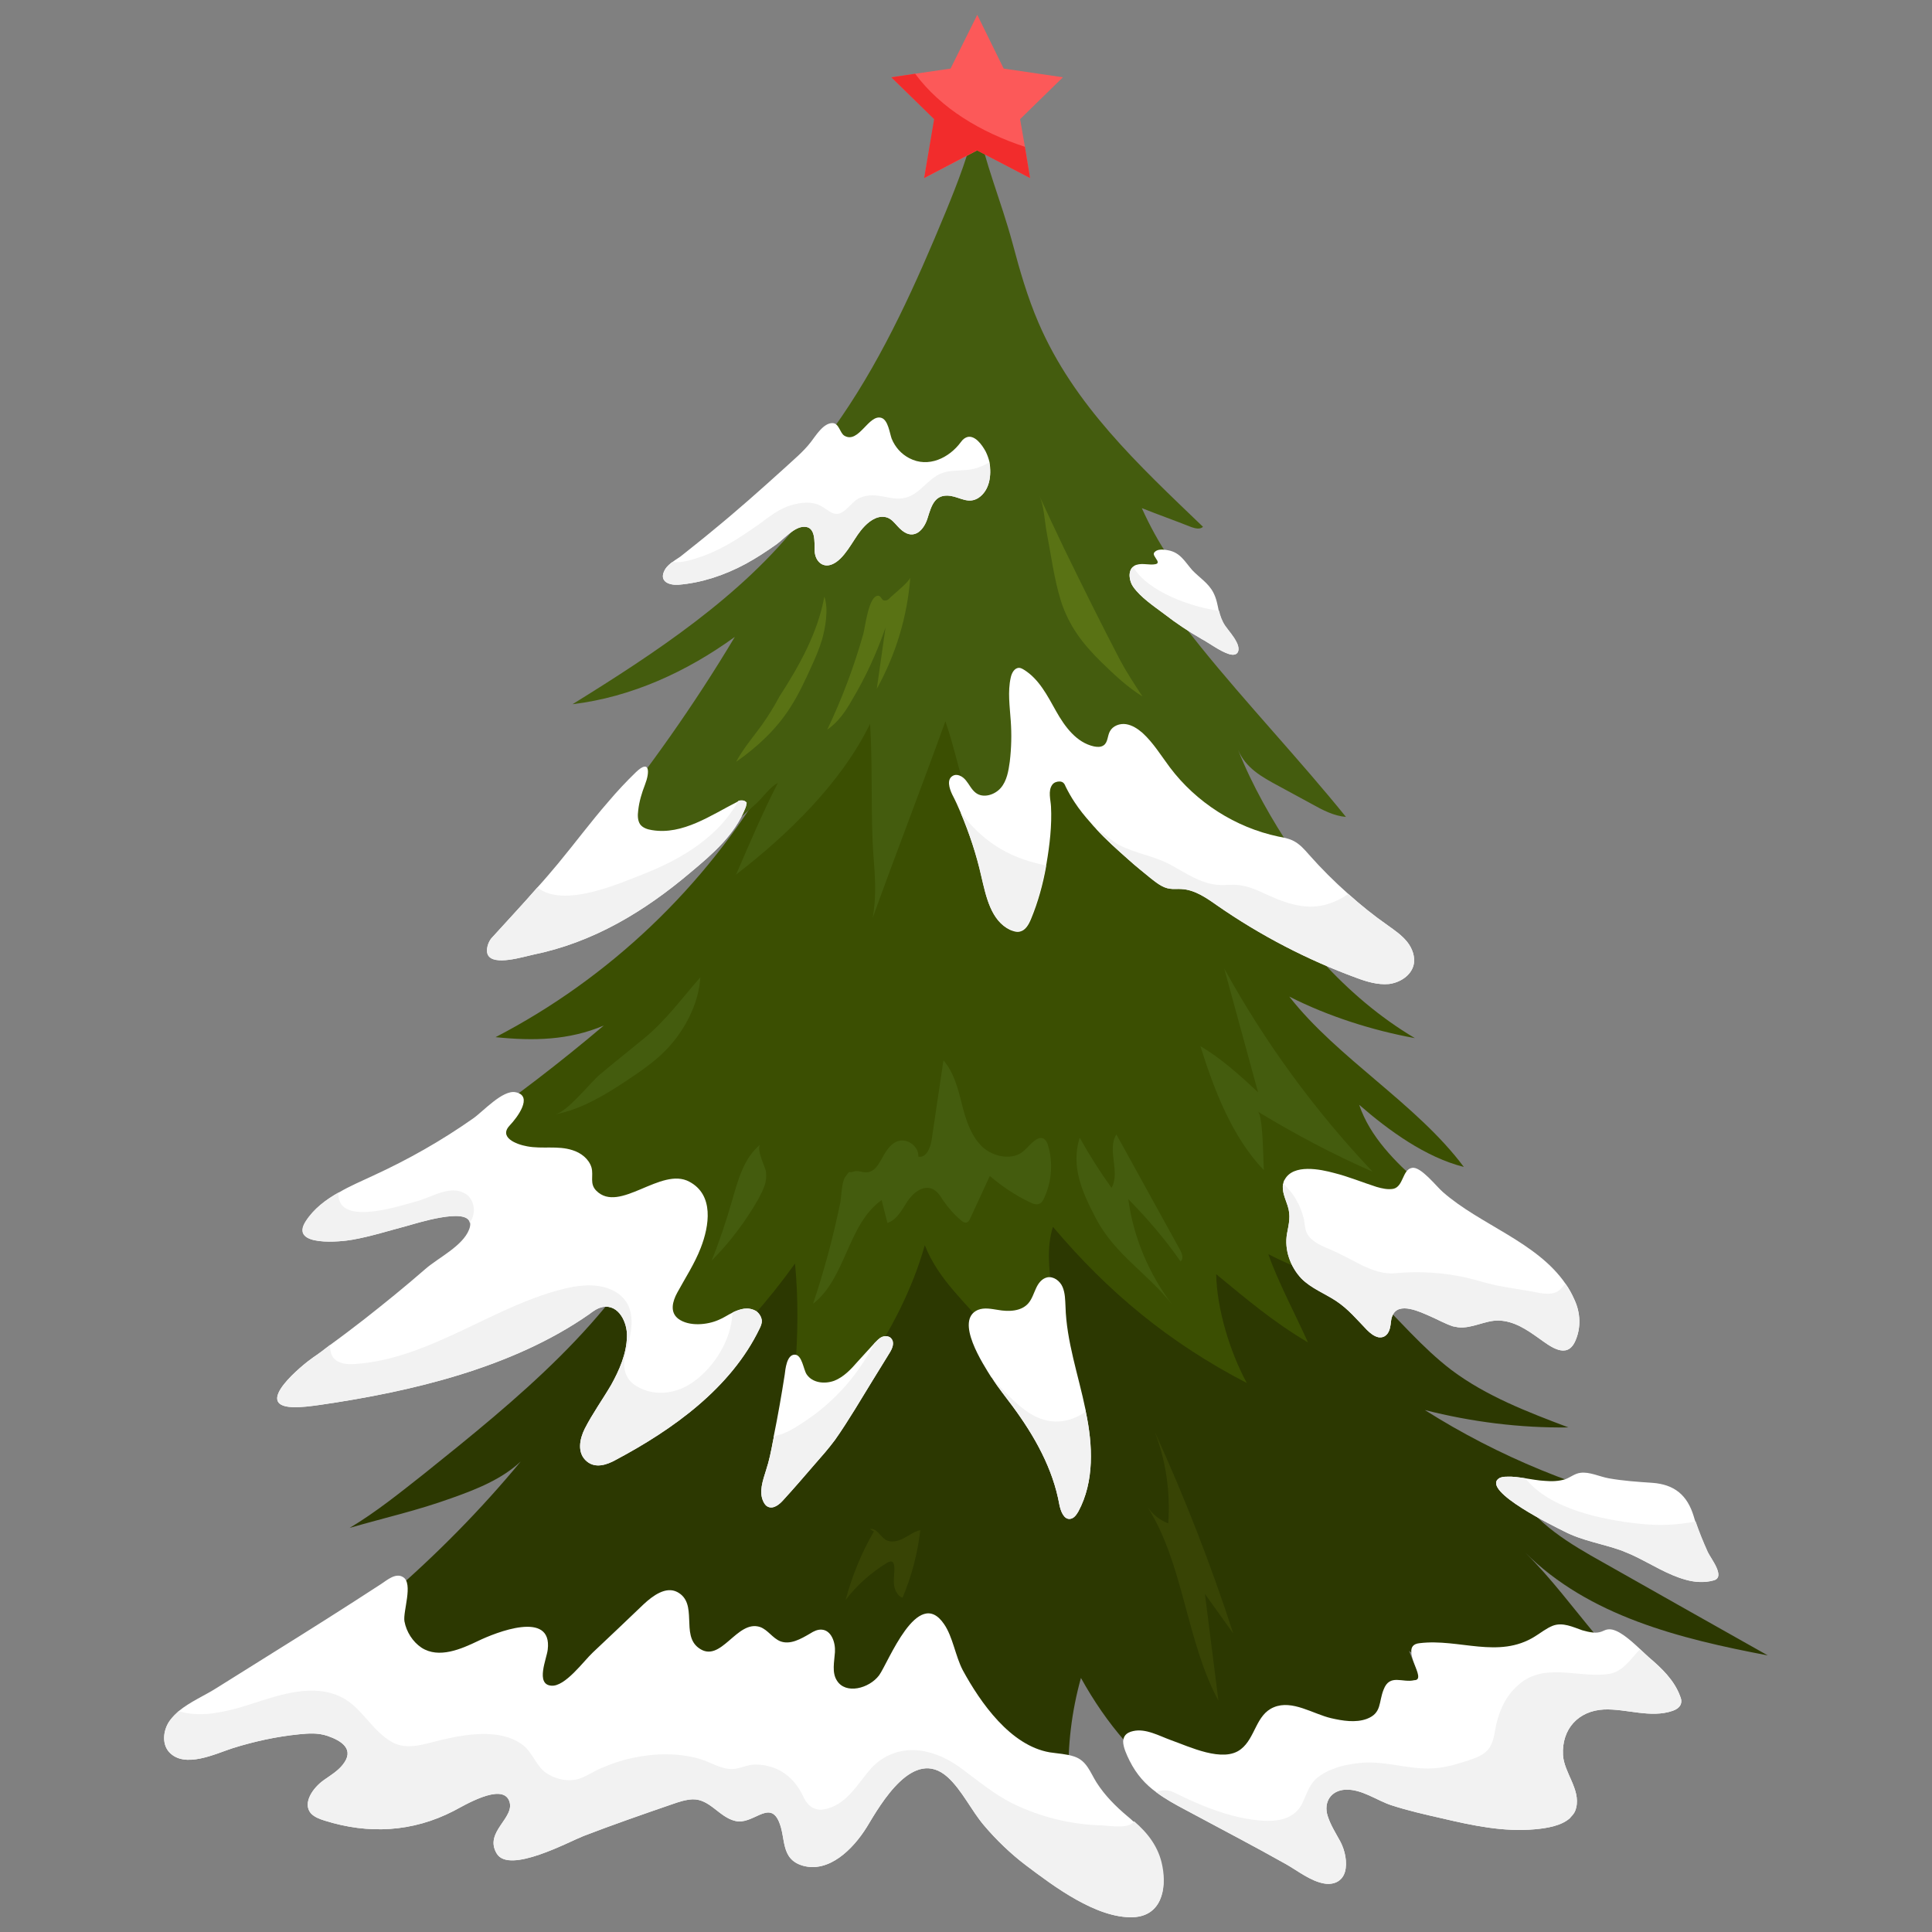<?xml version="1.0" encoding="UTF-8"?> <!-- Generator: Adobe Illustrator 28.1.0, SVG Export Plug-In . SVG Version: 6.00 Build 0) --> <svg xmlns="http://www.w3.org/2000/svg" xmlns:xlink="http://www.w3.org/1999/xlink" id="Слой_1" x="0px" y="0px" viewBox="0 0 600 600" style="enable-background:new 0 0 600 600;" xml:space="preserve"><rect x="0" y="0" width="600" height="600" fill="#808080" stroke="none"/> <style type="text/css"> .st0{fill:#2C3801;} .st1{fill:#3B4F02;} .st2{fill:#445C0E;} .st3{fill:#FFFFFF;} .st4{fill:#F2F2F2;} .st5{fill:#597214;} .st6{fill:#384405;} .st7{fill:#FC5959;} .st8{fill:#F22C2C;} </style> <g> <g> <path class="st0" d="M437.6,512.7c10.4,7.4,22.6,12,35,15c2.7,0.7,5.4,1.3,8.1,1.8c10.8,2.2,22.5-1.2,33,1.3 c-3.8-4-7.6-7.8-10.9-12.1c-2.7-3.6-4.3-7.5-7.2-10.9c-7.2-8.6-13.9-17.7-21.9-25.6c19.8,19.7,47.9,26.7,75.3,31.9 c-17.1-9.6-34.2-19.3-51.2-28.9c-10.2-5.7-20.9-12-26.8-22.1c12.9,10.5,29.9,8.5,46.3,5.6c-26.4-5.9-51.9-16.3-74.8-30.8 c14.5,3.7,29.6,5.6,44.6,5.4c-12.7-4.8-25.5-9.7-36.3-17.8c-9.2-7-16.6-16-25-24.1c-14.7-14.1-32.5-25.1-44.4-41.5 c-9.1-12.5-14.5-27.7-25.7-38.3c-8.9-8.4-20.7-13.2-29.7-21.5c-7.1-6.5-12.4-15-20.5-20.1c-36.9,28.6-78,55.7-98.8,97.5 c-16.4,33-46.2,57.1-75,80.2c-7.5,5.9-14.9,11.9-23.1,16.8c11.4-3.3,20.7-5.3,31.8-9.3c7.6-2.7,15.4-5.8,21.3-11.3 c-24.7,29.9-55.6,56.3-88.6,76.8c30.4-1.3,59.5-6.5,88-17.2c-15.2,16.1-31.7,31.1-49.6,44.1c17.7,0.4,34.2-6.5,49-16.2 c14.8-9.7,27.6-22.3,40.2-34.7c-3.7,21.4-17.9,40.6-28.9,59.3c26.3-13.5,51.4-29.4,71.1-51.5c-2.3,16.5-7.9,33-14.4,48.4 c1.1-2.6,5.4-5.4,7.5-7.2c2.8-2.5,5.8-4.9,8.6-7.4c5.1-4.4,9.1-11.1,12.5-17c-0.4,10.4-0.8,20.9-1.2,31.3c-0.1,3.7-0.3,7.5-1,11.1 c12.6-21.1,26.1-42,34.9-64.8c6.8,19.7,17.5,36.6,30.6,52.7c3.3,4,6.9,7.9,9.9,12.1c2.5,3.5,4.6,7.4,7.3,10.9 c-7-20.3-7.7-42.8-1.9-63.5c8,14.4,17.9,26.1,31.4,35.4c8.5,5.8,17.8,10.4,27,15c5.8,2.9,11.7,5.8,17.5,8.6 c-7.8-12.7-12.4-27.4-13.5-42.3c22.1,18.4,49.8,26.8,78.5,28.1C458.9,552.3,445.5,533.6,437.6,512.7z"></path> <path class="st1" d="M350.7,201.4c12.7,22.1,23.5,45.3,37.1,66.8c13.6,21.5,29.7,41.2,51.6,54.2c-13.2-2.4-27-6.8-39-12.9 c15,19.2,39.6,33.3,54.2,52.9c-11.9-3-23.3-11.3-32.5-19.3c3.4,10,11.2,17.7,19.1,24.7c12.6,11.3,25.4,22.6,39.6,31.9 c-29.3,6.9-60.1,3.5-86.9-10.2c2.9,8.4,8.7,19.3,12.3,27.4c-10.8-6.4-18.8-13.2-28.5-21.2c0.2,10.9,4.3,24.2,9.5,33.8 c-23.9-12.4-42.8-27.9-60.2-48.5c-2,6.3-1.2,13.1-0.4,19.6c1.7,14,2.7,28.7,4.5,42.7c-7.9-9.8-15.7-19.7-23.6-29.5 c-7.4-9.3-15.9-16-20.3-27.1c-7.8,27.8-26.9,50.8-45.2,73c4.4-21.2,7-45.8,4.9-67.3c-16.7,23.3-37.2,42-62.4,55.6 c8.5-17.6,16.2-35.7,19.7-54.9c-14,12.4-31.9,19.5-50,24.3c-18.1,4.8-35.4,5.9-53.3,11.2c21-16.8,40.5-36.5,55.7-58.7 c-6,4.3-13.8,5.1-21.2,5.7c-12.5,1-22.3,2.5-34.9,3.5c31.2-17.9,59.6-37.4,87-60.6c-10.9,4.6-21.8,4.8-33.6,3.6 c35.3-18.3,65.2-46.8,85.3-81.2c13.8-23.5,31.7-48,45.1-71.8c2.6-4.7,5.3-9.5,9.3-13c6.7-5.9,17.1-7.2,25.1-3.2 c7.9,4,12.7,12.2,17.1,19.9C341.2,182.4,345.3,192,350.7,201.4z"></path> <path class="st2" d="M425.9,301.3c-11.3-9.9-25.2-16.4-38.1-24.1c-12.9-7.7-26.7-17.1-33.1-30.7c2.5,7.6,4.8,15.2,7,22.9 c-16.4-12.4-30.5-28.2-39-46.9c-1.3,7.4-2.7,14.8-4,22.3c-2.1,11.8-3.9,25.3-2,37.2c-7.6-9.2-11.6-20.7-15.5-32 c-3-8.7-4.6-17.3-7.6-26c-7.3,20.2-15.3,40.9-22.6,61.1c1.2-6.2,0.8-12.6,0.3-18.8c-1-13.2-0.2-28.2-1.1-41.5 c-8.9,18.3-25.5,34.4-41.6,46.8c4-9.2,8.2-19.2,13-28.5c0,0.1-0.1,0.1-0.1,0.1c-2.3,1.1-4.6,4.5-6.5,6.2c-2.5,2.3-5,4.5-7.6,6.6 c-10.2,8.3-21.2,15.5-33,21.3c-12.3,6.1-25.5,9.5-38.2,14.7c2-2.2,4.1-4.3,6.1-6.5c8.2-8.9,16.1-18.1,23.7-27.5 c15.4-19.1,29.6-39.1,42.2-60.2c-14.9,10.8-32.1,18.7-50.4,20.9c25.5-15.8,52.5-33.5,71-57.2c-11.8,8.7-25,14.4-39.5,16.2 c21.2-10.9,38.5-28.5,52-48.2c13.5-19.7,23.3-41.7,32.4-63.7c3.8-9.3,7.5-18.7,9.5-28.5c2.8,13.9,7.6,24.7,11.3,38.4 c2.2,8.3,4.6,16.6,8,24.5c11,25.6,31,44.1,51.1,63.4c-0.9,0.9-2.4,0.5-3.6,0.1c-5-2-10.4-3.9-15.4-5.9c4.9,10.8,11.3,21,20.3,28.8 c-7.6-1.7-12.3-5-18.5-9.6c4.3,8.7,10.4,16.3,16.5,23.9c14.3,17.7,30.8,35.1,45.1,52.8c-3.7-0.3-7.2-2.1-10.4-3.9 c-3.5-1.9-7-3.8-10.5-5.7c-5.4-2.9-10.2-5.6-12.6-11.2c8.9,22.4,24,41.7,38.2,61.2C424.1,296,425.6,299,425.9,301.3z"></path> <path class="st3" d="M231.5,250.9c-3.3,8.4-10.3,14.4-17,20c-14.4,12.2-30.3,21.8-49,25.6c-2.9,0.6-12.3,3.6-14,0 c-0.7-1.5,0.1-3.9,1.1-5.1c4.8-5.3,9.6-10.4,14.3-15.8c2.2-2.4,4.3-4.9,6.4-7.4c5.3-6.4,10.2-13,15.6-19.2 c2.7-3.2,5.6-6.3,8.6-9.2c4.4-4.2,4.3,0.1,2.8,3.9c-1,2.6-1.8,5.2-2.1,8c-0.2,1.5-0.2,3.1,0.6,4.3c0.8,1.1,2.3,1.6,3.7,1.8 c9.5,1.6,18.4-4.7,26.5-8.8c0.2-0.1,0.3-0.2,0.5-0.2c1-0.3,2-0.2,2.4,0.5C231.8,249.6,231.8,250.2,231.5,250.9z"></path> <path class="st3" d="M439,299.7c-0.8,3.3-4.3,5.5-7.7,5.9c-3.4,0.3-6.8-0.7-10-1.9c-15.3-5.6-29.9-13.2-43.3-22.5 c-3.4-2.4-7-4.9-11.1-5.1c-1.2-0.1-2.4,0.1-3.6-0.1c-2.3-0.3-4.2-1.9-6-3.3c-2.3-1.9-4.6-3.7-6.8-5.7c-3.5-3.1-7-6.2-10.2-9.7 c-0.6-0.6-1.1-1.2-1.6-1.8c-1.8-2-3.5-4.1-5-6.4c-1-1.5-1.9-3.1-2.7-4.7c-0.4-1-0.8-1.7-2-1.7c-0.8,0-1.7,0.3-2.2,1 c-1.4,1.9-0.5,4.7-0.4,6.8c0.3,5.8-0.4,11.9-1.4,17.7c-0.1,0.3-0.1,0.5-0.1,0.8c-1,5.6-2.5,11.1-4.7,16.4 c-0.7,1.7-1.7,3.5-3.4,3.9c-1,0.3-2.1-0.1-3.1-0.5c-5.9-2.8-7.4-10.2-8.9-16.6c-1.5-6.7-3.7-13.3-6.4-19.7 c-0.8-1.9-1.7-3.9-2.7-5.8c-0.9-1.9-1.7-4.6,0.1-5.7c1.4-0.9,3.2,0.1,4.2,1.4c1,1.2,1.7,2.8,3,3.8c2.3,1.8,5.9,0.7,7.8-1.5 c1.9-2.2,2.4-5.3,2.8-8.2c0.5-4.2,0.6-8.4,0.3-12.6c-0.3-4.5-1-9.1,0-13.5c0.3-1.4,1.1-2.9,2.5-3c0.6,0,1.1,0.3,1.6,0.6 c4.7,2.9,7.3,8.1,10,12.9c2.7,4.8,6.3,9.7,11.7,10.9c1,0.2,2.1,0.3,3-0.3c1.4-0.9,1.2-3,2-4.4c0.9-1.7,3.1-2.5,5-2.2 c1.9,0.3,3.6,1.4,5.1,2.7c3.4,3.1,5.8,7.1,8.5,10.7c8.2,10.9,20.4,18.7,33.7,21.5c1.6,0.3,3.3,0.6,4.8,1.4c1.9,1,3.3,2.6,4.7,4.2 c3.8,4.3,7.9,8.4,12.2,12.2c3.9,3.5,8,6.8,12.3,9.8c2.1,1.5,4.3,3,6,5.1C438.6,294.5,439.6,297.2,439,299.7z"></path> <path class="st3" d="M303.9,154.6c-3.1,2-5.6-0.1-8.7-0.6c-4.9-0.7-5.9,3-7.1,6.8c-1.1,3.7-4.1,7-7.9,4c-2.3-1.8-3.2-4.5-6.5-4.3 c-2.6,0.2-4.9,2.4-6.4,4.3c-2.5,3.1-5.1,9-9,10.5c-3.1,1.2-5.3-1.4-5.3-4.4c-0.1-2.5,0.4-7.4-3.3-7.3c-3,0-6.2,3.7-8.5,5.4 c-3.1,2.2-6.3,4.3-9.6,6.1c-6.5,3.5-13.6,5.9-20.9,6.5c-2.9,0.2-6-1-4.4-4.3c0.4-0.9,1.1-1.6,1.8-2.2c0.2-0.2,0.5-0.4,0.8-0.6 c1-0.8,2.2-1.4,3.1-2.2c3.1-2.5,6.2-4.9,9.3-7.5c7.6-6.2,14.9-12.7,22.2-19.3c2.9-2.7,5.9-5.1,8.3-8.2c1.5-1.9,3.9-6,6.8-5.9 c2,0.1,2.2,3,3.6,3.9c4.5,2.7,7.6-6.9,11.6-5.5c2,0.7,2.5,4.7,3.1,6.4c1.1,2.7,3,4.8,5.5,6.1c5.9,3.1,12.4-0.1,16-5 c0.7-1,1.4-1.4,2.1-1.6c2.3-0.5,4.4,2.3,5.6,4.5c0.5,1,0.9,2.1,1.2,3.3C308,147.7,307.3,152.3,303.9,154.6z"></path> <path class="st3" d="M236.6,410.2c0,0.8-0.3,1.6-0.7,2.4c-8.9,18.5-27,31.4-44.7,40.8c-2.7,1.5-6.2,2.7-8.9,0.5 c-3.2-2.6-2.3-7-0.7-10.2c2.4-4.7,5.5-9,8.2-13.6c2.5-4.5,4.8-9.7,4.9-15c0.2-4.1-2.4-10.1-7.5-9.2c-1.6,0.3-3,1.3-4.3,2.3 c-23.8,16.6-55.2,24-83.5,28.1c-2.9,0.4-5.7,0.8-8.6,0.7c-12.4-0.5,3.2-13.2,6.4-15.4c1.8-1.2,3.5-2.5,5.3-3.9 c3.6-2.6,7-5.2,10.5-7.9c6.5-5.1,12.9-10.3,19.1-15.7c4-3.5,11.6-7.1,13.6-12.3c0.3-0.8,0.4-1.5,0.3-2c-0.8-5-16.9,0.2-19.5,0.9 c-5.7,1.5-11.3,3.3-17,4.3c-3.1,0.6-19.7,2.4-14.5-5.7c2.5-3.9,6.2-6.7,10.3-9c3.4-2,7-3.5,10.6-5.2c10.9-5,21.3-10.9,31.1-17.8 c3-2.1,9.1-8.9,13.1-8.1c5.7,1.1,0.4,8-1.7,10.2c-3.7,3.8,1.9,6,5.3,6.6c4.7,0.9,9.5-0.3,14.1,1.2c2.6,0.8,5.1,2.7,5.9,5.4 c0.7,2.6-0.7,5,1.5,7.2c7.2,7.2,20.1-7.6,28.9-2.8c7.7,4.1,6.2,13.7,3.5,20.6c-1.9,4.9-4.8,9.3-7.3,13.9c-1.4,2.6-2.4,6,0.4,8.1 c3.3,2.4,8.9,1.9,12.5,0.3c1.5-0.6,2.9-1.6,4.4-2.3c2.3-1.1,4.8-1.9,7.3-0.4C235.7,407.8,236.5,408.9,236.6,410.2z"></path> <path class="st3" d="M276.3,420.1c-3.6,5.8-7.2,11.7-10.8,17.6c-2,3.2-4,6.4-6.2,9.5c-2,2.7-4.3,5.3-6.5,7.8 c-3.1,3.6-6.2,7.2-9.4,10.7c-1.3,1.5-3.2,3.1-5,2.2c-0.6-0.3-1-0.9-1.3-1.5c-1.5-3-0.2-6.6,0.8-9.8c1-3,1.6-6.1,2.2-9.3 c0.1-0.4,0.2-0.9,0.2-1.3c1.3-6.4,2.4-12.7,3.4-19.1c0.2-1.6,0.6-6.2,3.1-6.2c2.3,0,2.7,4.6,3.7,6.1c1.8,2.7,5.6,3.1,8.6,2 c3-1.2,5.2-3.6,7.3-6c1.7-1.9,3.4-3.7,5.1-5.6c0.1-0.1,0.1-0.1,0.1-0.1c0.7-0.7,1.4-1.5,2.3-1.9c1-0.4,2.3-0.3,2.9,0.5 C277.9,417,277.1,418.8,276.3,420.1z"></path> <path class="st3" d="M334.9,469.4c-0.6,1-1.3,2.1-2.5,2.3c-2,0.3-3-2.4-3.4-4.4c-2-11.2-7.7-21.3-14.4-30.4 c-2.2-3-4.5-5.8-6.5-8.9c-0.1-0.1-0.1-0.2-0.2-0.2c-2.5-4-11.6-17.8-4.2-21c2-0.8,4.2-0.3,6.2,0c3.3,0.6,7.3,0.5,9.5-2.1 c1.1-1.3,1.6-3,2.3-4.5c0.7-1.6,1.8-3.1,3.5-3.5c2-0.4,4,1.1,4.8,3c0.8,1.9,0.8,4,0.9,6c0.3,10.9,4,21.3,6.2,32 c0.1,0.2,0.1,0.5,0.1,0.7C339.4,448.8,339.9,460.1,334.9,469.4z"></path> <path class="st3" d="M489.2,416.5c-2.6,5.8-7.8,1.6-11.3-0.9c-3.8-2.7-7.6-5.3-12.4-5.5c-4.3-0.1-8.4,2.6-12.7,2.1 c-0.5-0.1-1.1-0.2-1.6-0.3c-2.4-0.8-4.7-2.1-7-3.1c-3-1.3-10-4.8-11.8-0.1c-0.5,1.1-0.4,2.4-0.7,3.6c-0.4,1.9-1.6,3.3-3.6,3 c-1.4-0.3-2.6-1.3-3.6-2.3c-3.1-3.2-5.8-6.5-9.6-9c-3.5-2.3-7.7-3.9-10.7-6.9c-3.5-3.7-5.4-9-4.5-14c0.6-3.2,1.2-5.5,0.2-8.6 c-0.7-2.2-1.9-4.6-1.4-6.9c0.1-0.5,0.2-0.9,0.5-1.3c2.7-4.9,11-3.2,15.4-2c4.4,1.1,8.7,2.9,13.1,4.3c1.7,0.5,3.5,0.9,5.2,0.6 c3.2-0.7,2.8-6,5.8-6.5c2.7-0.6,7.7,5.9,9.6,7.5c11.6,10.2,29.2,15.5,38.1,28.5c1.1,1.5,2,3.2,2.8,5 C490.8,407.6,491.1,412.3,489.2,416.5z"></path> <path class="st3" d="M352,595.4c-11.4,0.5-24.9-9.7-33.5-16.2c-4.5-3.4-9.1-7.8-12.9-12.3c-4-4.7-6.8-10.9-11.3-15 c-10.6-9.5-20.7,8.2-25.1,15.5c-4.4,7.1-11.9,14.3-19.9,12c-7.1-2.1-5.1-8.7-7.5-13.9c-3-6.5-8.1,1.4-13.5,0 c-5-1.2-7.8-6.8-13.2-6.7c-2.2,0.1-4.3,0.8-6.3,1.5c-9.3,3.2-18.5,6.4-27.6,9.9c-4.6,1.8-23,11.8-26.9,5.5 c-4.2-6.8,6-11.2,3.8-16.5c-2.3-5.6-14.1,1.6-17.2,3.2c-12.8,6.6-26.5,7.3-40.1,3c-1.6-0.5-3.2-1.1-4.3-2.3 c-2.6-3.2,0.7-7.9,4.1-10.3c2-1.4,4.3-2.8,5.8-4.7c3.9-4.8-0.3-7.5-4.7-9c-3-1-5.7-0.8-8.8-0.5c-7,0.7-13.9,2.2-20.6,4.3 c-5.3,1.7-15,6.5-19.8,1.2c-2.4-2.7-1.8-7.2,0.5-10.1c0.7-0.9,1.6-1.8,2.5-2.6c3.5-2.9,8.2-4.9,11.8-7.2 c5.7-3.6,11.4-7.1,17.1-10.7c11.4-7.1,22.8-14.3,34-21.6c1.7-1.1,4.5-3.6,6.8-2.1c3.2,2-0.1,10.6,0.4,13.7 c0.6,3.3,2.6,6.4,5.3,8.2c5.4,3.5,12.4,0.4,17.6-2.1c5.4-2.6,23.1-9.7,21.6,2.7c-0.3,2.8-3.9,10.8,1.1,11.2 c4.3,0.4,10.1-7.7,12.9-10.3c5.3-5,10.6-10,15.8-15c2.9-2.7,6.9-5.6,10.4-3.8c6.7,3.5,1,13.3,6.7,17.4c6.9,5.1,11.8-9,19.1-6.5 c2.4,0.9,3.8,3.4,6.2,4.4c3.1,1.2,6.4-0.7,9.3-2.4c1.1-0.7,2.3-1.3,3.6-1.2c3,0.2,4.3,4,4.1,7c-0.2,3-1,6.3,0.6,8.8 c2.7,4.4,10,2.5,13.1-1.6c2.8-3.8,12-28,20.2-15.9c2.7,3.9,3.5,9.9,5.8,14.3c5.5,10.1,14.8,23.4,27,25.5c2.6,0.4,5.2,0.5,7.6,1.3 c3.9,1.3,4.9,4.8,6.9,8c2.6,4.1,6,7.5,9.7,10.6c0.6,0.5,1.2,1,1.7,1.5c4.3,3.9,7.8,8.3,8.9,14.3C362.4,586.7,360.6,595,352,595.4z "></path> <path class="st3" d="M519.5,531.3c-6.9,2.4-14.4-0.7-21.4-0.4c-7.9,0.4-13.1,6-12.7,14.1c0.3,5.5,5.5,10.7,4.1,16.4 c-0.2,1-0.7,1.9-1.4,2.6c-0.1,0.2-0.3,0.3-0.4,0.5c-2.7,2.6-7.6,3.3-11,3.6c-9.8,0.9-19.5-1.2-28.9-3.4 c-5.3-1.2-10.6-2.4-15.8-4.1c-4.5-1.5-9.1-5-14.1-4.8c-4.6,0.2-6.9,3.9-5.6,8.1c0.9,2.9,2.6,5.5,4,8.1c1.4,2.7,2.2,6.4,1.4,9.3 c-0.9,3.1-3.7,4.2-6.7,3.6c-4.1-0.8-8-3.9-11.5-5.9c-10.3-5.8-20.7-11.2-31.1-16.8c-3.4-1.8-6.5-3.5-9.3-5.6 c-3.3-2.4-6.1-5.4-8.3-9.8c-0.9-1.8-2-4.2-2-6c0.1-1.5,0.8-2.7,3.1-3.2c3.9-0.9,8.1,1.5,11.7,2.8c5.7,2,16.3,7.2,21.8,2.8 c4.5-3.5,4.6-10.7,10.2-13c5.7-2.4,12.2,2.1,17.8,3.4c3.5,0.8,7.6,1.5,11.1,0.2c4.7-1.8,3.6-5.2,5.2-9.1c1.9-5,5.9-2,9.5-2.9 c2.2,0,1-2.5,0-5.2c-0.1-0.3-0.2-0.5-0.3-0.8c-0.3-0.9-0.6-1.9-0.6-2.7c-0.1-1.5,0.5-2.6,2.6-2.8c12.2-1.5,24.5,5,35.8-2.1 c1.8-1.1,3.5-2.5,5.5-3.3c3.1-1.2,6.3,0.4,9.2,1.4c1.1,0.3,2.2,0.6,3.4,0.7c0.9,0.1,1.8,0,2.6-0.3c0.7-0.3,1.5-0.7,2.2-0.7 c2.8-0.2,6.7,3.3,9.7,6.1c1.1,1,2,1.9,2.8,2.6c3.9,3.3,7.9,7.1,9.7,12.1C522.7,528.9,521.8,530.5,519.5,531.3z"></path> <path class="st3" d="M532.2,490.8c-2.8,0.8-5.9,0.6-8.7-0.2c-5.5-1.5-10.6-4.8-15.8-7.3c-1.4-0.7-2.8-1.2-4.2-1.8 c-5.9-2.1-12.1-3-17.7-5.9c-2.8-1.4-25.6-12.5-20.4-16.4c0.7-0.5,1.6-0.6,2.5-0.6c2-0.1,3.9,0.2,5.8,0.5c2,0.3,4,0.7,6.1,0.8 c2.1,0.2,4.3,0.1,6.3-0.5c1.6-0.6,3-1.8,4.7-2c2.8-0.4,6,1.2,8.8,1.7c4.5,0.8,9,1.1,13.5,1.4c6.9,0.5,10.9,3.8,12.9,10.4 c0.2,0.6,0.3,1.1,0.5,1.6c1.1,3.2,2.4,6.4,3.8,9.5C531.3,484,536,489.8,532.2,490.8z"></path> <path class="st3" d="M381.6,203.1c-2.8-0.9-5.9-3.3-8.5-4.7c-4-2.3-7.9-4.9-11.5-7.7c-3.2-2.4-7.4-5.2-9.7-8.5 c-1.2-1.7-1.7-4.8,0-6.2c0,0,0,0,0,0c0.3-0.3,0.7-0.5,1.1-0.6c1.9-0.6,4,0.2,5.9-0.2c0.2-0.1,0.5-0.1,0.6-0.4 c0.1-0.2,0-0.5-0.1-0.7c-0.7-1.2-1.3-1.8-1-2.4c0.1-0.2,0.4-0.5,0.8-0.7c0.9-0.5,2.7-0.3,3.6-0.1c3.8,0.7,5.2,3.6,7.5,6.2 c2.2,2.3,5,4,6.5,6.9c1,1.9,1.3,3.8,1.7,5.7c0.4,1.6,0.9,3.1,1.9,4.6c1.2,1.7,2.6,3.2,3.5,5C385.3,201.7,384.7,204.1,381.6,203.1z "></path> <path class="st4" d="M303.9,154.6c-3.1,2-5.6-0.1-8.7-0.6c-4.9-0.7-5.9,3-7.1,6.8c-1.1,3.7-4.1,7-7.9,4c-2.3-1.8-3.2-4.5-6.5-4.3 c-2.6,0.2-4.9,2.4-6.4,4.3c-2.5,3.1-5.1,9-9,10.5c-3.1,1.2-5.3-1.4-5.3-4.4c-0.1-2.5,0.4-7.4-3.3-7.3c-3,0-6.2,3.7-8.5,5.4 c-3.1,2.2-6.3,4.3-9.6,6.1c-6.5,3.5-13.6,5.9-20.9,6.5c-2.9,0.2-6-1-4.4-4.3c0.4-0.9,1.1-1.6,1.8-2.2c0.2-0.2,0.5-0.4,0.8-0.6 c2.2,0.5,6.2-0.7,7.6-1.2c7.1-2.2,13.1-6.2,19.1-10.4c3.2-2.3,6.2-4.9,10.1-6c3-0.9,6.4-1.3,9.2,0.2c2.8,1.5,4.4,4,7.6,1.3 c1.6-1.3,2.9-3.2,4.8-3.9c5.2-2,9,1.2,13.8,0.1c5-1.2,7.4-6.8,12.5-8c2.9-0.7,5.9-0.3,8.8-1c1.7-0.4,3.3-1.1,4.8-2 C308,147.7,307.3,152.3,303.9,154.6z"></path> <path class="st4" d="M381.6,203.1c-2.8-0.9-5.9-3.3-8.5-4.7c-4-2.3-7.9-4.9-11.5-7.7c-3.2-2.4-7.4-5.2-9.7-8.5 c-1.2-1.7-1.7-4.8,0-6.2c4.5,7.9,18.5,12.6,26.7,13.7c0.4,1.6,0.9,3.1,1.9,4.6c1.2,1.7,2.6,3.2,3.5,5 C385.3,201.7,384.7,204.1,381.6,203.1z"></path> <path class="st4" d="M324.8,268.8c-1,5.6-2.5,11.1-4.7,16.4c-0.7,1.7-1.7,3.5-3.4,3.9c-1,0.3-2.1-0.1-3.1-0.5 c-5.9-2.8-7.4-10.2-8.9-16.6c-1.5-6.7-3.7-13.3-6.4-19.7c6.6,8.5,14,13.8,25.7,16.3C324.3,268.7,324.5,268.7,324.8,268.8z"></path> <path class="st4" d="M439,299.7c-0.8,3.3-4.3,5.5-7.7,5.9c-3.4,0.3-6.8-0.7-10-1.9c-15.3-5.6-29.9-13.2-43.3-22.5 c-3.4-2.4-7-4.9-11.1-5.1c-1.2-0.1-2.4,0.1-3.6-0.1c-2.3-0.3-4.2-1.9-6-3.3c-2.3-1.9-4.6-3.7-6.8-5.7c-3.5-3.1-7-6.2-10.2-9.7 c2.5,1.4,4.8,3.8,7.2,5.1c5.2,2.7,11,3.4,16.1,6.2c4.6,2.5,9.1,5.7,14.5,6.2c2.3,0.2,4.5-0.2,6.8,0.1c2.3,0.3,4.6,1.1,6.7,2.1 c6.5,3,13.1,5.9,20.3,3.9c2.4-0.7,4.8-1.8,6.8-3.3c3.9,3.5,8,6.8,12.3,9.8c2.1,1.5,4.3,3,6,5.1C438.6,294.5,439.6,297.2,439,299.7 z"></path> <path class="st4" d="M231.5,250.9c-3.3,8.4-10.3,14.4-17,20c-14.4,12.2-30.3,21.8-49,25.6c-2.9,0.6-12.3,3.6-14,0 c-0.7-1.5,0.1-3.9,1.1-5.1c4.8-5.3,9.6-10.4,14.3-15.8c8.1,6.6,25.6-1.3,33.3-4.3c12.1-4.8,23.2-11.8,29.1-22.6 c1-0.3,2-0.2,2.4,0.5C231.8,249.6,231.8,250.2,231.5,250.9z"></path> <path class="st4" d="M146.9,377.6c-0.2,0.8-0.6,1.5-1,2.2c-0.8-5-16.9,0.2-19.5,0.9c-5.7,1.5-11.3,3.3-17,4.3 c-3.1,0.6-19.7,2.4-14.5-5.7c2.5-3.9,6.2-6.7,10.3-9c-0.1,0.2-0.1,0.5-0.1,0.8c0.3,9.8,19.3,3.3,24.2,2c3.5-0.9,7.6-3.4,11.5-3.4 c1.1,0,2.1,0.2,3.1,0.7C146.6,371.5,147.7,374.9,146.9,377.6z"></path> <path class="st4" d="M236.6,410.2c0,0.8-0.3,1.6-0.7,2.4c-8.9,18.5-27,31.4-44.7,40.8c-2.7,1.5-6.2,2.7-8.9,0.5 c-3.2-2.6-2.3-7-0.7-10.2c2.4-4.7,5.5-9,8.2-13.6c2.5-4.5,4.8-9.7,4.9-15c0.2-4.1-2.4-10.1-7.5-9.2c-1.6,0.3-3,1.3-4.3,2.3 c-23.8,16.6-55.2,24-83.5,28.1c-2.9,0.4-5.7,0.8-8.6,0.7c-12.4-0.5,3.2-13.2,6.4-15.4c1.8-1.2,3.5-2.5,5.3-3.9 c0,2.2,0.4,4.1,2.6,5.2c1.6,0.8,3.5,0.8,5.3,0.7c11.7-0.8,22.7-5.5,33.3-10.5c10.6-5,21.1-10.5,32.5-13.1 c4.8-1.1,10.4-1.4,14.8,1.1c6.7,3.9,5.6,11.4,3.7,17.6c-1.4,4.5-1.5,9.1,3,11.8c5.2,3.1,11.5,2.5,16.5-0.6 c6.7-4.2,12.1-12.3,13.1-20.2c0.1-0.7,0.1-1.4,0.2-2.1c2.3-1.1,4.8-1.9,7.3-0.4C235.7,407.8,236.5,408.9,236.6,410.2z"></path> <path class="st4" d="M276.3,420.1c-3.6,5.8-7.2,11.7-10.8,17.6c-2,3.2-4,6.4-6.2,9.5c-2,2.7-4.3,5.3-6.5,7.8 c-3.1,3.6-6.2,7.2-9.4,10.7c-1.3,1.5-3.2,3.1-5,2.2c-0.6-0.3-1-0.9-1.3-1.5c-1.5-3-0.2-6.6,0.8-9.8c1-3,1.6-6.1,2.2-9.3 c0.1-0.4,0.2-0.9,0.2-1.3c3.6-0.5,7.1-2.9,10.1-4.9c3.9-2.6,7.5-5.7,10.7-9.1c4.2-4.4,7.7-9.5,10.5-14.9c0.7-0.7,1.4-1.5,2.3-1.9 c1-0.4,2.3-0.3,2.9,0.5C277.9,417,277.1,418.8,276.3,420.1z"></path> <path class="st4" d="M334.9,469.4c-0.6,1-1.3,2.1-2.5,2.3c-2,0.3-3-2.4-3.4-4.4c-2-11.2-7.7-21.3-14.4-30.4 c-2.2-3-4.5-5.8-6.5-8.9c3.6,3.9,7.2,8,11.5,10.8c6.4,4.1,12.5,3.1,17.6-0.4C339.4,448.8,339.9,460.1,334.9,469.4z"></path> <path class="st4" d="M489.2,416.5c-2.6,5.8-7.8,1.6-11.3-0.9c-3.8-2.7-7.6-5.3-12.4-5.5c-4.3-0.1-8.4,2.6-12.7,2.1 c-0.5-0.1-1.1-0.2-1.6-0.3c-2.4-0.8-4.7-2.1-7-3.1c-3-1.3-10-4.8-11.8-0.1c-0.5,1.1-0.4,2.4-0.7,3.6c-0.4,1.9-1.6,3.3-3.6,3 c-1.4-0.3-2.6-1.3-3.6-2.3c-3.1-3.2-5.8-6.5-9.6-9c-3.5-2.3-7.7-3.9-10.7-6.9c-3.5-3.7-5.4-9-4.5-14c0.6-3.2,1.2-5.5,0.2-8.6 c-0.7-2.2-1.9-4.6-1.4-6.9c1.6,1.5,3,3.1,4.1,5.1c1,1.7,1.7,3.5,2.2,5.4c0.5,1.8,0.3,3.7,1.3,5.3c1.6,2.5,4.8,3.7,7.4,4.8 c3.2,1.4,6.2,3.1,9.4,4.7c3.3,1.6,6.9,2.9,10.5,2.5c7.5-0.7,15.1-0.2,22.5,1.5c3.6,0.9,6.9,2,10.5,2.6c3.7,0.7,7.4,1.2,11,1.9 c1.5,0.3,3,0.5,4.5,0.3c2.1-0.3,3.2-1.7,4.2-3.1c1.1,1.5,2,3.2,2.8,5C490.8,407.6,491.1,412.3,489.2,416.5z"></path> <path class="st4" d="M532.2,490.8c-2.8,0.8-5.9,0.6-8.7-0.2c-5.5-1.5-10.6-4.8-15.8-7.3c-1.4-0.7-2.8-1.2-4.2-1.8 c-5.9-2.1-12.1-3-17.7-5.9c-2.8-1.4-25.6-12.5-20.4-16.4c0.7-0.5,1.6-0.6,2.5-0.6c2-0.1,3.9,0.2,5.8,0.5 c7.7,9.7,24.2,12.9,35.3,14.1c6.3,0.7,12.1,0.4,17.6-0.7c1.1,3.2,2.4,6.4,3.8,9.5C531.3,484,536,489.8,532.2,490.8z"></path> <path class="st4" d="M361,579.6c1.4,7.1-0.4,15.4-9,15.8c-11.4,0.5-24.9-9.7-33.5-16.2c-4.5-3.4-9.1-7.8-12.9-12.3 c-4-4.7-6.8-10.9-11.3-15c-10.6-9.5-20.7,8.2-25.1,15.5c-4.4,7.1-11.9,14.3-19.9,12c-7.1-2.1-5.1-8.7-7.5-13.9 c-3-6.5-8.1,1.4-13.5,0c-5-1.2-7.8-6.8-13.2-6.7c-2.2,0.1-4.3,0.8-6.3,1.5c-9.3,3.2-18.5,6.4-27.6,9.9c-4.6,1.8-23,11.8-26.9,5.5 c-4.2-6.8,6-11.2,3.8-16.5c-2.3-5.6-14.1,1.6-17.2,3.2c-12.8,6.6-26.5,7.3-40.1,3c-1.6-0.5-3.2-1.1-4.3-2.3 c-2.6-3.2,0.7-7.9,4.1-10.3c2-1.4,4.3-2.8,5.8-4.7c3.9-4.8-0.3-7.5-4.7-9c-3-1-5.7-0.8-8.8-0.5c-7,0.7-13.9,2.2-20.6,4.3 c-5.3,1.7-15,6.5-19.8,1.2c-2.4-2.7-1.8-7.2,0.5-10.1c0.7-0.9,1.6-1.8,2.5-2.6c3.1,1,6.4,1.1,9.7,0.8c4.4-0.5,8.8-1.7,13.1-3.1 c8.7-2.8,19-6.4,27.8-2c6.3,3.2,9.4,10.4,15.6,13.9c4.9,2.8,10.6,0.4,15.6-0.7c7.7-1.8,18.1-3.5,24.9,1.5c3.3,2.4,4.3,6.9,7.7,9 c2.4,1.5,5.3,2.3,8.1,2c3.1-0.3,5.7-2.4,8.5-3.6c3.2-1.4,6.4-2.5,9.7-3.2c6.8-1.5,13.9-1.7,20.6,0.1c3.5,0.9,7,3.4,10.7,3.3 c2.4-0.1,4.5-1.4,7-1.4c2.7,0,5.4,0.6,7.8,1.9c3.4,1.9,5.6,4.7,7.2,8.1c1.5,3.2,3.8,4.7,7.4,3.7c6.5-1.8,9.5-7.9,13.7-12.6 c2.3-2.5,5.3-4.3,8.6-5.1c6.9-1.7,14,1.2,19.5,5.3c5.1,3.8,9.9,7.8,15.6,10.7c8.7,4.3,18.5,6.7,28.2,6.9c2.1,0.1,8.3,1.2,9.7-1.3 C356.4,569.2,359.9,573.6,361,579.6z"></path> <path class="st4" d="M519.5,531.3c-6.9,2.4-14.4-0.7-21.4-0.4c-7.9,0.4-13.1,6-12.7,14.1c0.3,5.5,5.5,10.7,4.1,16.4 c-0.2,1-0.7,1.9-1.4,2.6c-0.1,0.1-0.3,0.2-0.4,0.3c0,0.1,0,0.1,0,0.2c-2.7,2.6-7.6,3.3-11,3.6c-9.8,0.9-19.5-1.2-28.9-3.4 c-5.3-1.2-10.6-2.4-15.8-4.1c-4.5-1.5-9.1-5-14.1-4.8c-4.6,0.2-6.9,3.9-5.6,8.1c0.9,2.9,2.6,5.5,4,8.1c1.4,2.7,2.2,6.4,1.4,9.3 c-0.9,3.1-3.7,4.2-6.7,3.6c-4.1-0.8-8-3.9-11.5-5.9c-10.3-5.8-20.7-11.2-31.1-16.8c-3.4-1.8-6.5-3.5-9.3-5.6 c1.7-0.8,3.7-0.9,5.8,0.2c2.2,1.1,4.5,2.2,6.9,3.2c5.5,2.4,11.4,4.3,17.1,5.1c4.9,0.7,10.5,0.8,13.9-2.7c0.7-0.7,1.3-1.6,1.8-2.7 c1.3-2.8,2.1-5.7,4.6-7.7c1.4-1.1,3-2,4.7-2.6c2.7-1.1,5.6-1.6,8.5-1.9c6.6-0.7,13,1.4,19.6,1.7c3.9,0.2,7.8-0.5,11.5-1.7 c1-0.3,2.1-0.6,3.1-1c2.7-0.9,5.3-2,6.5-4.7c0.9-1.9,1.1-3.9,1.5-5.9c0.7-3.2,1.9-6.4,3.7-9c1.3-1.9,3-3.6,5-5 c7.9-5.2,18.1-0.6,26.7-2.1c0.9-0.2,1.8-0.5,2.6-1c2.6-1.5,4.5-4.3,6.7-6.6c1.1,1,2,1.9,2.8,2.6c3.9,3.3,7.9,7.1,9.7,12.1 C522.7,528.9,521.8,530.5,519.5,531.3z"></path> <path class="st5" d="M242,216.4c0,0.1-0.1,0.1-0.1,0.2c-1.6,3-3.4,5.9-5.4,8.7c-2.7,3.7-5.7,7.2-7.9,11.3 c6.6-4.6,12.6-10.2,16.9-17c2.5-3.9,4.5-8.2,6.4-12.4c1.3-2.8,2.5-5.6,3.4-8.6c1-3.5,2.1-9.5,0.7-13.3 C254,196.4,248.3,206.7,242,216.4z"></path> <path class="st5" d="M347.9,205.1c-6-11.5-11.8-23.2-17.5-34.9c-2.6-5.4-5.1-10.8-7.6-16.2c1.4,3,1.6,7.6,2.2,11 c1.4,7.2,2.3,14.6,4.5,21.7c2.5,7.7,6.7,13.2,12.4,18.8c4,3.9,8.1,7.8,12.9,10.8C352.4,212.6,350,209,347.9,205.1z"></path> <path class="st5" d="M256.9,226.6c3.4-2.3,5.8-5.8,7.8-9.4c4.2-7,7.6-14.5,10.3-22.3c-0.9,6.3-1.8,12.7-2.7,19 c5.9-10.6,9.5-22.5,10.4-34.6c-0.1,1.1-4.7,4.9-5.6,5.7c-0.9,0.7-1.2,1.6-2.5,1.5c-0.8-0.1-1-1.5-1.9-1.5c-3,0.1-4,9.8-4.6,11.9 C265.2,207.1,261.5,217,256.9,226.6z"></path> <path class="st2" d="M252.5,404.9c10.3-8,10.7-24.7,21.3-32.2c0.6,2.4,1.2,4.8,1.8,7.1c3-1,4.5-4.1,6.2-6.7 c1.7-2.6,4.8-5.1,7.7-3.9c1.6,0.7,2.5,2.2,3.4,3.6c1.6,2.3,3.5,4.5,5.7,6.3c0.4,0.3,0.8,0.6,1.3,0.6c0.8,0,1.2-0.8,1.5-1.5 c2-4.3,4-8.7,6-13c3.7,3.2,7.9,6,12.3,8.1c1,0.5,2.2,1,3.2,0.5c0.7-0.4,1.1-1.1,1.4-1.8c2.3-5,2.8-10.9,1.2-16.2 c-0.2-0.7-0.5-1.4-1-1.9c-2-1.7-4.4,1.5-6.3,3.3c-3.5,3.4-9.8,2.2-13.3-1.2c-3.5-3.5-5-8.4-6.2-13.2c-1.2-4.8-2.5-9.8-5.7-13.5 c-1.2,8.3-2.5,16.6-3.7,24.9c-0.4,2.4-1.7,5.5-4.1,5c0.2-3-3.1-5.6-6-4.9c-2.4,0.6-3.9,2.9-5.1,5.1c-0.8,1.4-1.8,3.4-3.3,4.2 c-2.2,1.2-3.8-0.3-5.5,0.2c-2.4,0.8-0.8-0.9-2.8,1.7c-1.1,1.5-1.2,6-1.5,7.8C258.8,384,256,394.5,252.5,404.9z"></path> <path class="st2" d="M364.2,405.4c-7.3-9.6-12.2-21-13.8-33c5.9,6,11.4,12.4,16.2,19.3c1.1-0.7,0.5-2.4-0.1-3.5 c-6.6-12-13.2-23.9-19.8-35.9c-3,4.8,1.3,11.7-1.5,16.6c-3.6-5-6.9-10.2-9.9-15.6c-2.8,9.1,0.8,16.9,5,25 C346.3,389.8,356.7,395.6,364.2,405.4z"></path> <path class="st2" d="M221,391.5c2.4-5.9,4.4-11.9,6.2-18.1c1.9-6.6,3.7-13.8,9-18c-1.6,1.3,1.6,7.2,1.7,8.6 c0.3,3.3-0.7,5.1-2.4,8.4C231.5,379.4,226.6,385.9,221,391.5z"></path> <path class="st2" d="M390.6,345.2c11.5,7,23.4,13.3,35.7,18.7c-18-19-33.5-40.2-46.1-63.1c3.5,12.8,7,25.6,10.5,38.4 c-5.5-5.1-11.4-10.5-17.9-14.3c4.2,13.4,9.8,28.2,19.7,38.5C392.3,361,392.3,346.2,390.6,345.2z"></path> <path class="st2" d="M172.3,346.1c8-1.5,15.2-5.8,22-10.3c4.5-3,9.1-6.1,12.8-10c5.6-5.9,9.9-14.1,10.4-22.3 c-5.8,6.6-10.6,13.3-17.5,19c-4.5,3.7-9.2,7.4-13.7,11.2C183.2,336.3,176.2,345.4,172.3,346.1z"></path> <path class="st6" d="M378.4,528.2c-1.4-11.1-2.8-22.2-4.2-33.2c2.9,4.1,5.9,8.2,8.8,12.3c-6.9-21.3-15.1-42.3-24.4-62.7 c3.5,9,4.9,18.8,4.2,28.5c-2.6-1-4.9-2.8-6.5-5.2C367.6,485.6,368.3,509.4,378.4,528.2z"></path> <path class="st6" d="M271.4,475.6c-3.9,6.7-6.8,13.9-8.8,21.3c3.5-4.6,7.9-8.5,12.8-11.5c0.6-0.3,1.3-0.7,1.8-0.3 c0.3,0.3,0.4,0.7,0.5,1.1c0.2,1.8-0.2,3.7-0.1,5.5c0.1,1.8,1,3.9,2.7,4.5c2.8-6.7,4.7-13.8,5.5-21c-1.9,0.4-3.5,1.7-5.3,2.6 c-1.8,0.9-4,1.4-5.6,0.3c-1.6-1.1-2.8-3.7-4.7-3.2L271.4,475.6z"></path> </g> <g> <polygon class="st7" points="318.3,45.6 319.9,55.3 303.5,46.7 287,55.3 290.2,37 276.8,24 284.2,22.9 295.2,21.3 303.5,4.6 311.7,21.3 330.1,24 316.8,37 "></polygon> <path class="st8" d="M319.9,55.3l-16.5-8.6L287,55.3l3.1-18.3l-13.3-13l7.4-1.1c8.1,10.9,20.5,18.2,34.1,22.7L319.9,55.3z"></path> </g> </g> </svg> 